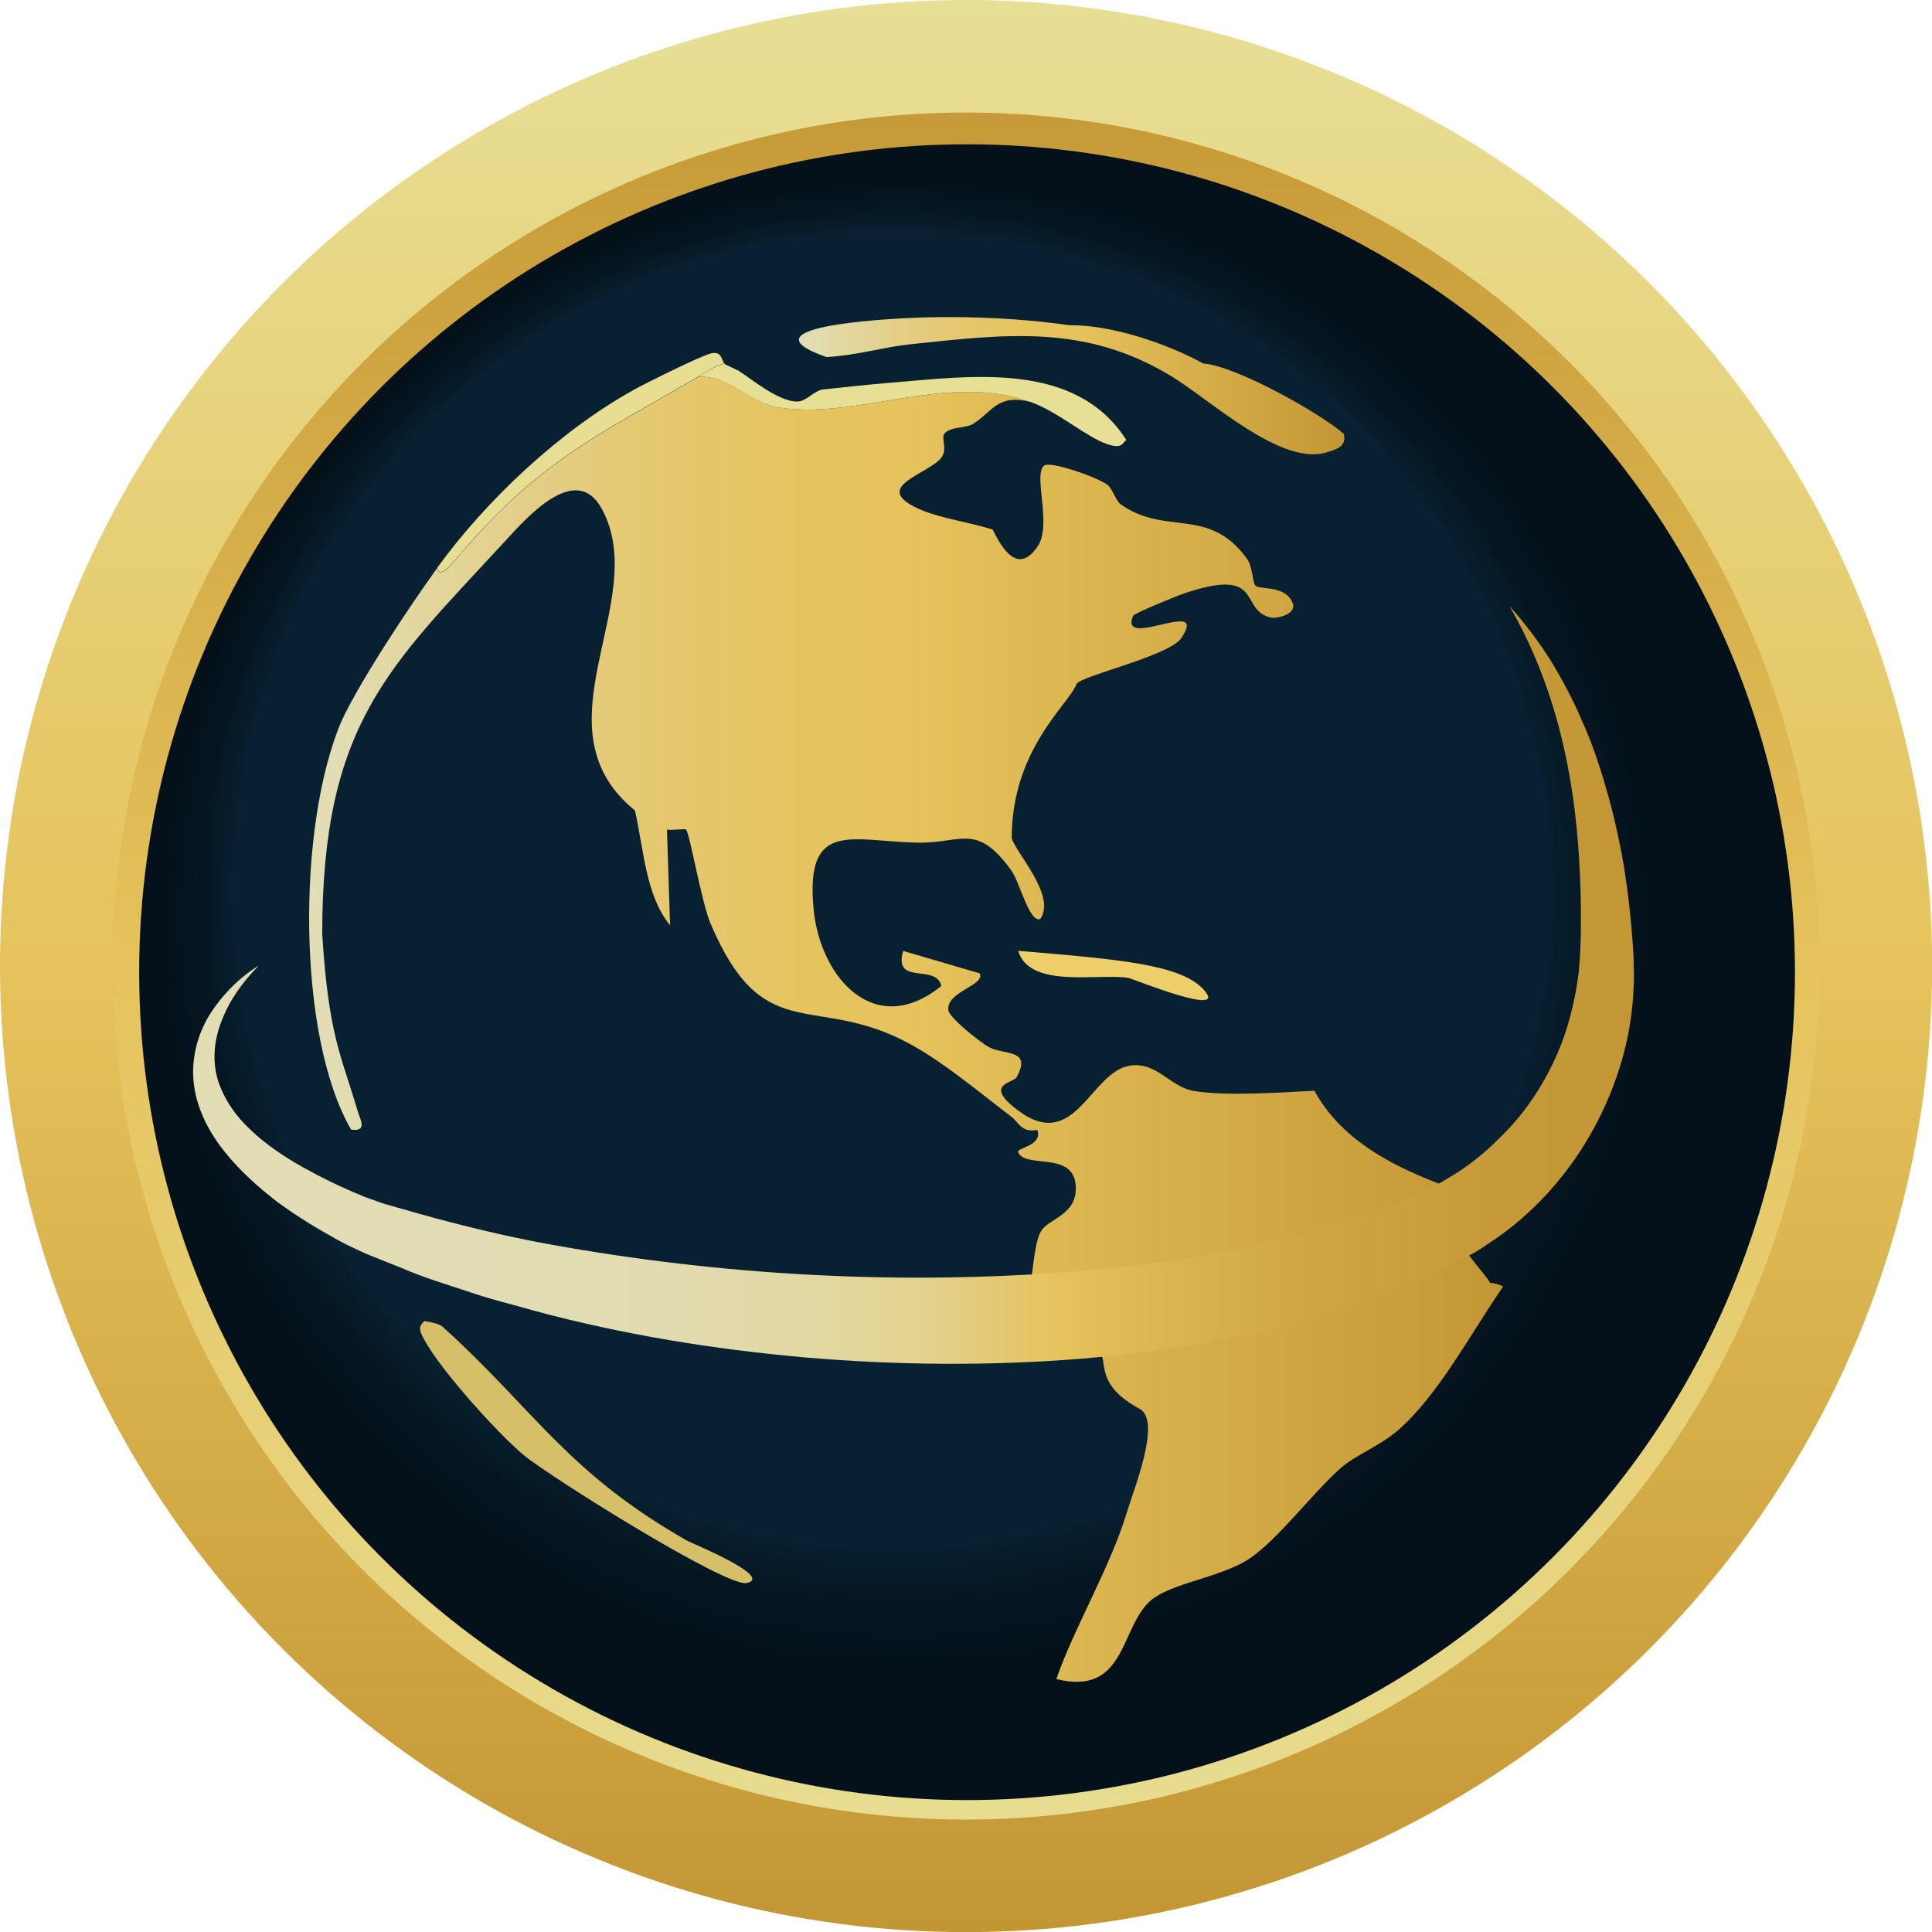 <?xml version="1.0" encoding="UTF-8"?>
<svg id="Layer_1" data-name="Layer 1" xmlns="http://www.w3.org/2000/svg" xmlns:xlink="http://www.w3.org/1999/xlink" viewBox="0 0 154.51 154.51">
  <defs>
    <style>
      .cls-1 {
        fill: #e7df96;
      }

      .cls-2 {
        stroke: url(#linear-gradient-4);
      }

      .cls-2, .cls-3 {
        fill: none;
        stroke-miterlimit: 10;
        stroke-width: 9px;
      }

      .cls-4 {
        fill: url(#linear-gradient-2);
      }

      .cls-5 {
        fill: #edce69;
      }

      .cls-6 {
        fill: url(#radial-gradient);
      }

      .cls-7 {
        fill: url(#linear-gradient-5);
      }

      .cls-8 {
        fill: #e7dd93;
      }

      .cls-9 {
        fill: #d6bf69;
      }

      .cls-10 {
        fill: #0e1112;
      }

      .cls-3 {
        stroke: url(#linear-gradient-3);
      }

      .cls-11 {
        fill: url(#linear-gradient);
      }
    </style>
    <radialGradient id="radial-gradient" cx="74.53" cy="78.52" fx="61.88" fy="49.6" r="70.71" gradientUnits="userSpaceOnUse">
      <stop offset=".74" stop-color="#082132"/>
      <stop offset=".75" stop-color="#071e2e"/>
      <stop offset=".79" stop-color="#051622"/>
      <stop offset=".84" stop-color="#04111b"/>
      <stop offset="1" stop-color="#04101a"/>
    </radialGradient>
    <linearGradient id="linear-gradient" x1="24.71" y1="82.28" x2="120.22" y2="82.28" gradientUnits="userSpaceOnUse">
      <stop offset=".02" stop-color="#e2ddb5"/>
      <stop offset=".07" stop-color="#e2d8a4"/>
      <stop offset=".19" stop-color="#e4ce85"/>
      <stop offset=".3" stop-color="#e5c86e"/>
      <stop offset=".41" stop-color="#e5c460"/>
      <stop offset=".5" stop-color="#e6c35c"/>
      <stop offset="1" stop-color="#c39634"/>
    </linearGradient>
    <linearGradient id="linear-gradient-2" x1="63.89" y1="30.85" x2="107.51" y2="30.85" xlink:href="#linear-gradient"/>
    <linearGradient id="linear-gradient-3" x1="358.64" y1="-225.7" x2="358.64" y2="-75.28" gradientTransform="translate(435.98 -72.74) rotate(-180)" gradientUnits="userSpaceOnUse">
      <stop offset="0" stop-color="#e7df96"/>
      <stop offset=".5" stop-color="#e6c35c"/>
      <stop offset="1" stop-color="#c39634"/>
    </linearGradient>
    <linearGradient id="linear-gradient-4" x1="77.26" y1="0" x2="77.26" y2="154.51" gradientTransform="matrix(1,0,0,1,0,0)" xlink:href="#linear-gradient-3"/>
    <linearGradient id="linear-gradient-5" x1="12.83" y1="78.78" x2="132.02" y2="78.78" gradientUnits="userSpaceOnUse">
      <stop offset=".02" stop-color="#e2ddb5"/>
      <stop offset=".29" stop-color="#e2dcb3"/>
      <stop offset=".38" stop-color="#e2daac"/>
      <stop offset=".45" stop-color="#e2d7a0"/>
      <stop offset=".51" stop-color="#e3d28f"/>
      <stop offset=".55" stop-color="#e4cb79"/>
      <stop offset=".6" stop-color="#e5c35f"/>
      <stop offset=".6" stop-color="#e6c35c"/>
      <stop offset=".63" stop-color="#e2bd57"/>
      <stop offset=".76" stop-color="#d0a743"/>
      <stop offset=".89" stop-color="#c69a38"/>
      <stop offset="1" stop-color="#c39634"/>
    </linearGradient>
  </defs>
  <g>
    <circle class="cls-6" cx="74.53" cy="78.52" r="70.71"/>
    <g>
      <g>
        <path class="cls-10" d="M35.47,106.17c7.31,6.62,9.86,11.56,19.47,17.04.39.22,6.97,2.89,4.78,3.39-1.6.37-15.77-8.51-17.85-10.24s-7.21-7.38-8.2-9.75c-.27-.64.27-.9.27-.96.49.09,1.17.18,1.53.51Z"/>
        <path class="cls-10" d="M119.15,102.55c-.57-1-4.57-4.93-2.36-5.68,4.86-1.66-7.4-1.75-11.67-9.64-2.78.14-7.01.45-9.63.02-1.93-.32-2.96-2.35-5.11-2.03-3.17.47-4.38,7.01-8.96,3.59-2.83-2.12-.39-2.17-.12-2.66,1.27-2.29-1.03-1.76-2.21-2.41-.69-.37-3.14-2.32-3.24-2.92-.26-1.5,2.98-2.01,2.5-2.98l-6.12-1.79c-.82,2.81,2.67.98,3.05,2.8-5.29,4.29-9.68-.63-10.21-6.12-.71-7.31,3.12-5.4,8.45-5.34,3.39.04,4.6-1.63,7.39,2.27.62.86,1.44,4.22,2.29,3.83,1.28-1.86-1.92-5.23-2.29-6.45,0-7.15,4.6-10.72,5.19-12.35.39-.65,7.39-2.23,8.36-3.64,2.32-3.39-5.01,1-3.84-1.8.09-.21,3.51-1.6,4.08-1.79,6.53-2.21,4.32,1.41,6.97,1.93.46.09,2.06-.26,1.71-1.16-.57-1.45-2.56-1.05-2.96-1.38-.26-.22-.23-1.51-.67-2.13-3.07-4.29-6.51-1.8-10.15-4.41-.33-.24-.66-1.26-1.02-1.53-.84-.63-4.64-1.96-5.1-1.53-.86.8.66,4.71-.48,6.42-1.52,2.28-2.79.37-3.61-1.32-1.85-.58-4.09-.9-5.62-1.53-4.54-1.89.71-2.9,1.58-4.32.4-.65-.09-1.5.17-1.81.51-.61,1.67-.4,2.3-.79,1.57-.97,1.92-2.43,4.63-1.75-6.51-2.34-13.28,1.22-19.66.51-3.04-.34-4.02-2.53-6.89-2.55-8.4,4.89-12.85,6.84-19.39,14.56-.18.21-1.36,1.76-1.54.75-2.18,3.01-6.17,9.02-7.66,12.25-3.57,8.35-3.57,25.2.77,32.67,1.37.2.7-.87.51-1.53-1.29-4.41-2.31-5.94-2.82-14.11,0-16.85,5.39-21.4,14.54-31.33,1.72-1.87,5.72-6.51,7.81-2.69,4.04,7.37-5.58,17.43,2.66,24.14.71,3.14.85,6.79,2.81,9.18l-.25-7.65c.41.07,1.42-.1,1.53,0,.28.26,1.24,5.83,1.95,7.5,4.13,9.73,8.04,5.75,15.24,9.27,2.99,1.46,6.19,4.19,8.85,6.21.55.42.8,1.29,2.04,1.03.48,1.27-1.67,1.44-1.53,1.78.54,1.34,4.34-.08,4.6,2.58.24,2.5-2.21,2.67-2.81,3.82-.46.87-.61,3.01-.77,4.08l-.12.18s-1.41,3.06,5.23,5.11c1.46.45-.51,2.55,3.59,4.76,1.76.95-.42,6.3-1.04,8.34-1.35,4.43-4.18,9.11-5.62,13.27,5.48,1.36,5.1-3.91,7.39-6.14,1.63-1.58,5.8-1.92,8.17-3.57,2.26-1.58,4.9-5.13,7.16-7.14,1.2-1.07,3.12-1.76,4.61-3.05,3.28-2.87,5.89-7.88,8.41-11.5-.36-.17-.71-.26-1.07-.29ZM66.14,51.76c-.25-.18-.46-.32-.66-.42.17.09.39.22.66.42Z"/>
        <path class="cls-10" d="M96.23,79.11c2.23,2.38-5.64-.84-5.99-.9-2.28-.4-7.92.91-8.81-2.17,8.17.69,12.95,1.09,14.8,3.07Z"/>
        <path class="cls-10" d="M58.96,29.58c1.08.67,3.32,2.59,4.85,2.53.71-.03,1.32-.9,2.06-.97,1.74-.18,3.61-.39,5.33-.53,6.53-.54,14.85-1.76,18.89,4.6-.35.11-.22.76-1.54.31-1.68-.57-3.92-2.58-6.12-3.37-6.51-2.34-13.28,1.22-19.66.51-3.04-.34-4.02-2.53-6.89-2.55.67-.39,1.26-.85,2.04-1.02.32.2.7.31,1.02.51Z"/>
        <path class="cls-10" d="M57.94,29.07c-.78.17-1.38.63-2.04,1.02-8.4,4.89-12.85,6.84-19.39,14.56-.18.21-1.36,1.76-1.54.75,3.92-5.4,9.78-10.92,15.67-14.2,1-.56,5.49-2.79,6.27-2.95.88-.18.79.67,1.04.82Z"/>
        <path class="cls-10" d="M107.46,34.69c-1.95-1.7-8.66-5.44-11.23-5.62-2.94-1.62-7.41-3.11-10.72-3.06-4.27-.62-9.21-.79-13.55-.54-2.73.16-12.36.83-5.85,3.09,2.59-.17,4.48-.79,6.64-1.02,7.83-.83,14.04-1.62,20.93,2.55,3.1,1.88,8.8,7.24,12.44,6.08.77-.24,1.6-.45,1.35-1.49Z"/>
      </g>
      <g>
        <path class="cls-9" d="M35.47,106.17c7.31,6.62,9.86,11.56,19.47,17.04.39.22,6.97,2.89,4.78,3.39-1.6.37-15.77-8.51-17.85-10.24s-7.21-7.38-8.2-9.75c-.27-.64.27-.9.27-.96.49.09,1.17.18,1.53.51Z"/>
        <path class="cls-11" d="M119.15,102.55c-.57-1-4.57-4.93-2.36-5.68,4.86-1.66-7.4-1.75-11.67-9.64-2.78.14-7.01.45-9.63.02-1.93-.32-2.96-2.35-5.11-2.03-3.17.47-4.38,7.01-8.96,3.59-2.83-2.12-.39-2.17-.12-2.66,1.27-2.29-1.03-1.76-2.21-2.41-.69-.37-3.14-2.32-3.24-2.92-.26-1.5,2.98-2.01,2.5-2.98l-6.12-1.79c-.82,2.81,2.67.98,3.05,2.8-5.29,4.29-9.68-.63-10.21-6.12-.71-7.31,3.12-5.4,8.45-5.34,3.39.04,4.6-1.63,7.39,2.27.62.86,1.44,4.22,2.29,3.83,1.28-1.86-1.92-5.23-2.29-6.45,0-7.15,4.6-10.72,5.19-12.35.39-.65,7.39-2.23,8.36-3.64,2.32-3.39-5.01,1-3.84-1.8.09-.21,3.51-1.6,4.08-1.79,6.53-2.21,4.32,1.41,6.97,1.93.46.09,2.06-.26,1.71-1.16-.57-1.45-2.56-1.05-2.96-1.38-.26-.22-.23-1.51-.67-2.13-3.07-4.29-6.51-1.8-10.15-4.41-.33-.24-.66-1.26-1.02-1.53-.84-.63-4.64-1.96-5.1-1.53-.86.8.66,4.71-.48,6.42-1.52,2.28-2.79.37-3.61-1.32-1.85-.58-4.09-.9-5.62-1.53-4.54-1.89.71-2.9,1.58-4.32.4-.65-.09-1.5.17-1.81.51-.61,1.67-.4,2.3-.79,1.57-.97,1.92-2.43,4.63-1.75-6.51-2.34-13.28,1.22-19.66.51-3.04-.34-4.02-2.53-6.89-2.55-8.4,4.89-12.85,6.84-19.39,14.56-.18.21-1.36,1.76-1.54.75-2.18,3.01-6.17,9.02-7.66,12.25-3.57,8.35-3.57,25.2.77,32.67,1.37.2.7-.87.51-1.53-1.29-4.41-2.31-5.94-2.82-14.11,0-16.85,5.39-21.4,14.54-31.33,1.72-1.87,5.72-6.51,7.81-2.69,4.04,7.37-5.58,17.43,2.66,24.14.71,3.14.85,6.79,2.81,9.18l-.25-7.65c.41.07,1.42-.1,1.53,0,.28.26,1.24,5.83,1.95,7.5,4.13,9.73,8.04,5.75,15.24,9.27,2.99,1.46,6.19,4.19,8.85,6.21.55.42.8,1.29,2.04,1.03.48,1.27-1.67,1.44-1.53,1.78.54,1.34,4.34-.08,4.6,2.58.24,2.5-2.21,2.67-2.81,3.82-.46.87-.61,3.01-.77,4.08l-.12.18s-1.41,3.06,5.23,5.11c1.46.45-.51,2.55,3.59,4.76,1.76.95-.42,6.3-1.04,8.34-1.35,4.43-4.18,9.11-5.62,13.27,5.48,1.36,5.1-3.91,7.39-6.14,1.63-1.58,5.8-1.92,8.17-3.57,2.26-1.58,4.9-5.13,7.16-7.14,1.2-1.07,3.12-1.76,4.61-3.05,3.28-2.87,5.89-7.88,8.41-11.5-.36-.17-.71-.26-1.07-.29ZM66.14,51.76c-.25-.18-.46-.32-.66-.42.17.09.39.22.66.42Z"/>
        <path class="cls-5" d="M96.23,79.11c2.23,2.38-5.64-.84-5.99-.9-2.28-.4-7.92.91-8.81-2.17,8.17.69,12.95,1.09,14.8,3.07Z"/>
        <path class="cls-1" d="M58.96,29.58c1.08.67,3.32,2.59,4.85,2.53.71-.03,1.32-.9,2.06-.97,1.74-.18,3.61-.39,5.33-.53,6.53-.54,14.85-1.76,18.89,4.6-.35.11-.22.76-1.54.31-1.68-.57-3.92-2.58-6.12-3.37-6.51-2.34-13.28,1.22-19.66.51-3.04-.34-4.02-2.53-6.89-2.55.67-.39,1.26-.85,2.04-1.02.32.2.7.31,1.02.51Z"/>
        <path class="cls-8" d="M57.94,29.07c-.78.17-1.38.63-2.04,1.02-8.4,4.89-12.85,6.84-19.39,14.56-.18.21-1.36,1.76-1.54.75,3.92-5.4,9.78-10.92,15.67-14.2,1-.56,5.49-2.79,6.27-2.95.88-.18.79.67,1.04.82Z"/>
        <path class="cls-4" d="M107.46,34.69c-1.95-1.7-8.66-5.44-11.23-5.62-2.94-1.62-7.41-3.11-10.72-3.06-4.27-.62-9.21-.79-13.55-.54-2.73.16-12.36.83-5.85,3.09,2.59-.17,4.48-.79,6.64-1.02,7.83-.83,14.04-1.62,20.93,2.55,3.1,1.88,8.8,7.24,12.44,6.08.77-.24,1.6-.45,1.35-1.49Z"/>
      </g>
    </g>
  </g>
  <circle id="Inner_Ring" data-name="Inner Ring" class="cls-3" cx="77.34" cy="77.75" r="70.71"/>
  <circle id="Outer_Ring" data-name="Outer Ring" class="cls-2" cx="77.26" cy="77.26" r="72.76"/>
  <g id="Orbit">
    <path class="cls-7" d="M20.66,77.26c-1.27,1.28-2.32,2.76-2.93,4.37-.64,1.59-.76,3.29-.29,4.8.49,1.5,1.42,2.84,2.63,3.96,1.19,1.13,2.6,2.08,4.08,2.92,1.49.83,3.03,1.59,4.64,2.25.4.19.78.3,1.16.44.38.14.75.28,1.19.39l2.53.72c3.38.94,6.8,1.77,10.26,2.4,13.84,2.51,28.05,3.28,41.99,2.18,1.73-.19,3.49-.27,5.21-.53,1.72-.26,3.46-.44,5.16-.78,1.69-.35,3.42-.59,5.09-1.02l2.5-.63,1.25-.31c.41-.12.81-.26,1.22-.38,1.61-.54,3.29-.97,4.82-1.68l2.35-.96c.4-.15.71-.34,1.08-.51.36-.16.7-.35,1.03-.56,1.36-.77,2.62-1.72,3.77-2.81,1.15-1.07,2.23-2.26,3.12-3.58.9-1.32,1.66-2.74,2.26-4.23.6-1.5,1-3.07,1.29-4.67l.18-1.21.1-1.22c.05-.84.08-1.74.08-2.61.02-1.75-.03-3.5-.14-5.25-.4-6.98-1.93-14-5.57-20.28,1.2,1.34,2.32,2.8,3.29,4.35.95,1.56,1.82,3.19,2.54,4.89.76,1.69,1.35,3.44,1.86,5.21.53,1.77.94,3.58,1.29,5.4.34,1.82.57,3.66.74,5.5.09.93.16,1.83.21,2.79l.03,1.47c0,.49-.04.98-.06,1.47-.24,3.94-1.49,7.82-3.49,11.29-2.01,3.46-4.82,6.53-8.25,8.72-.42.29-.85.56-1.3.8-.44.24-.89.53-1.32.72l-2.6,1.2c-1.72.86-3.52,1.41-5.29,2.07-7.15,2.43-14.52,3.68-21.88,4.31-7.37.59-14.75.53-22.08-.1-7.32-.65-14.6-1.82-21.7-3.74-1.77-.51-3.56-.93-5.3-1.54-1.75-.58-3.51-1.1-5.21-1.84l-2.57-1.03c-.42-.16-.87-.38-1.32-.59-.44-.22-.9-.42-1.3-.66-1.64-.9-3.25-1.88-4.78-3-1.51-1.16-2.96-2.44-4.19-3.96-1.23-1.51-2.24-3.35-2.52-5.37-.28-2.03.25-4.06,1.24-5.67,1.01-1.6,2.34-2.93,3.87-3.9Z"/>
  </g>
</svg>